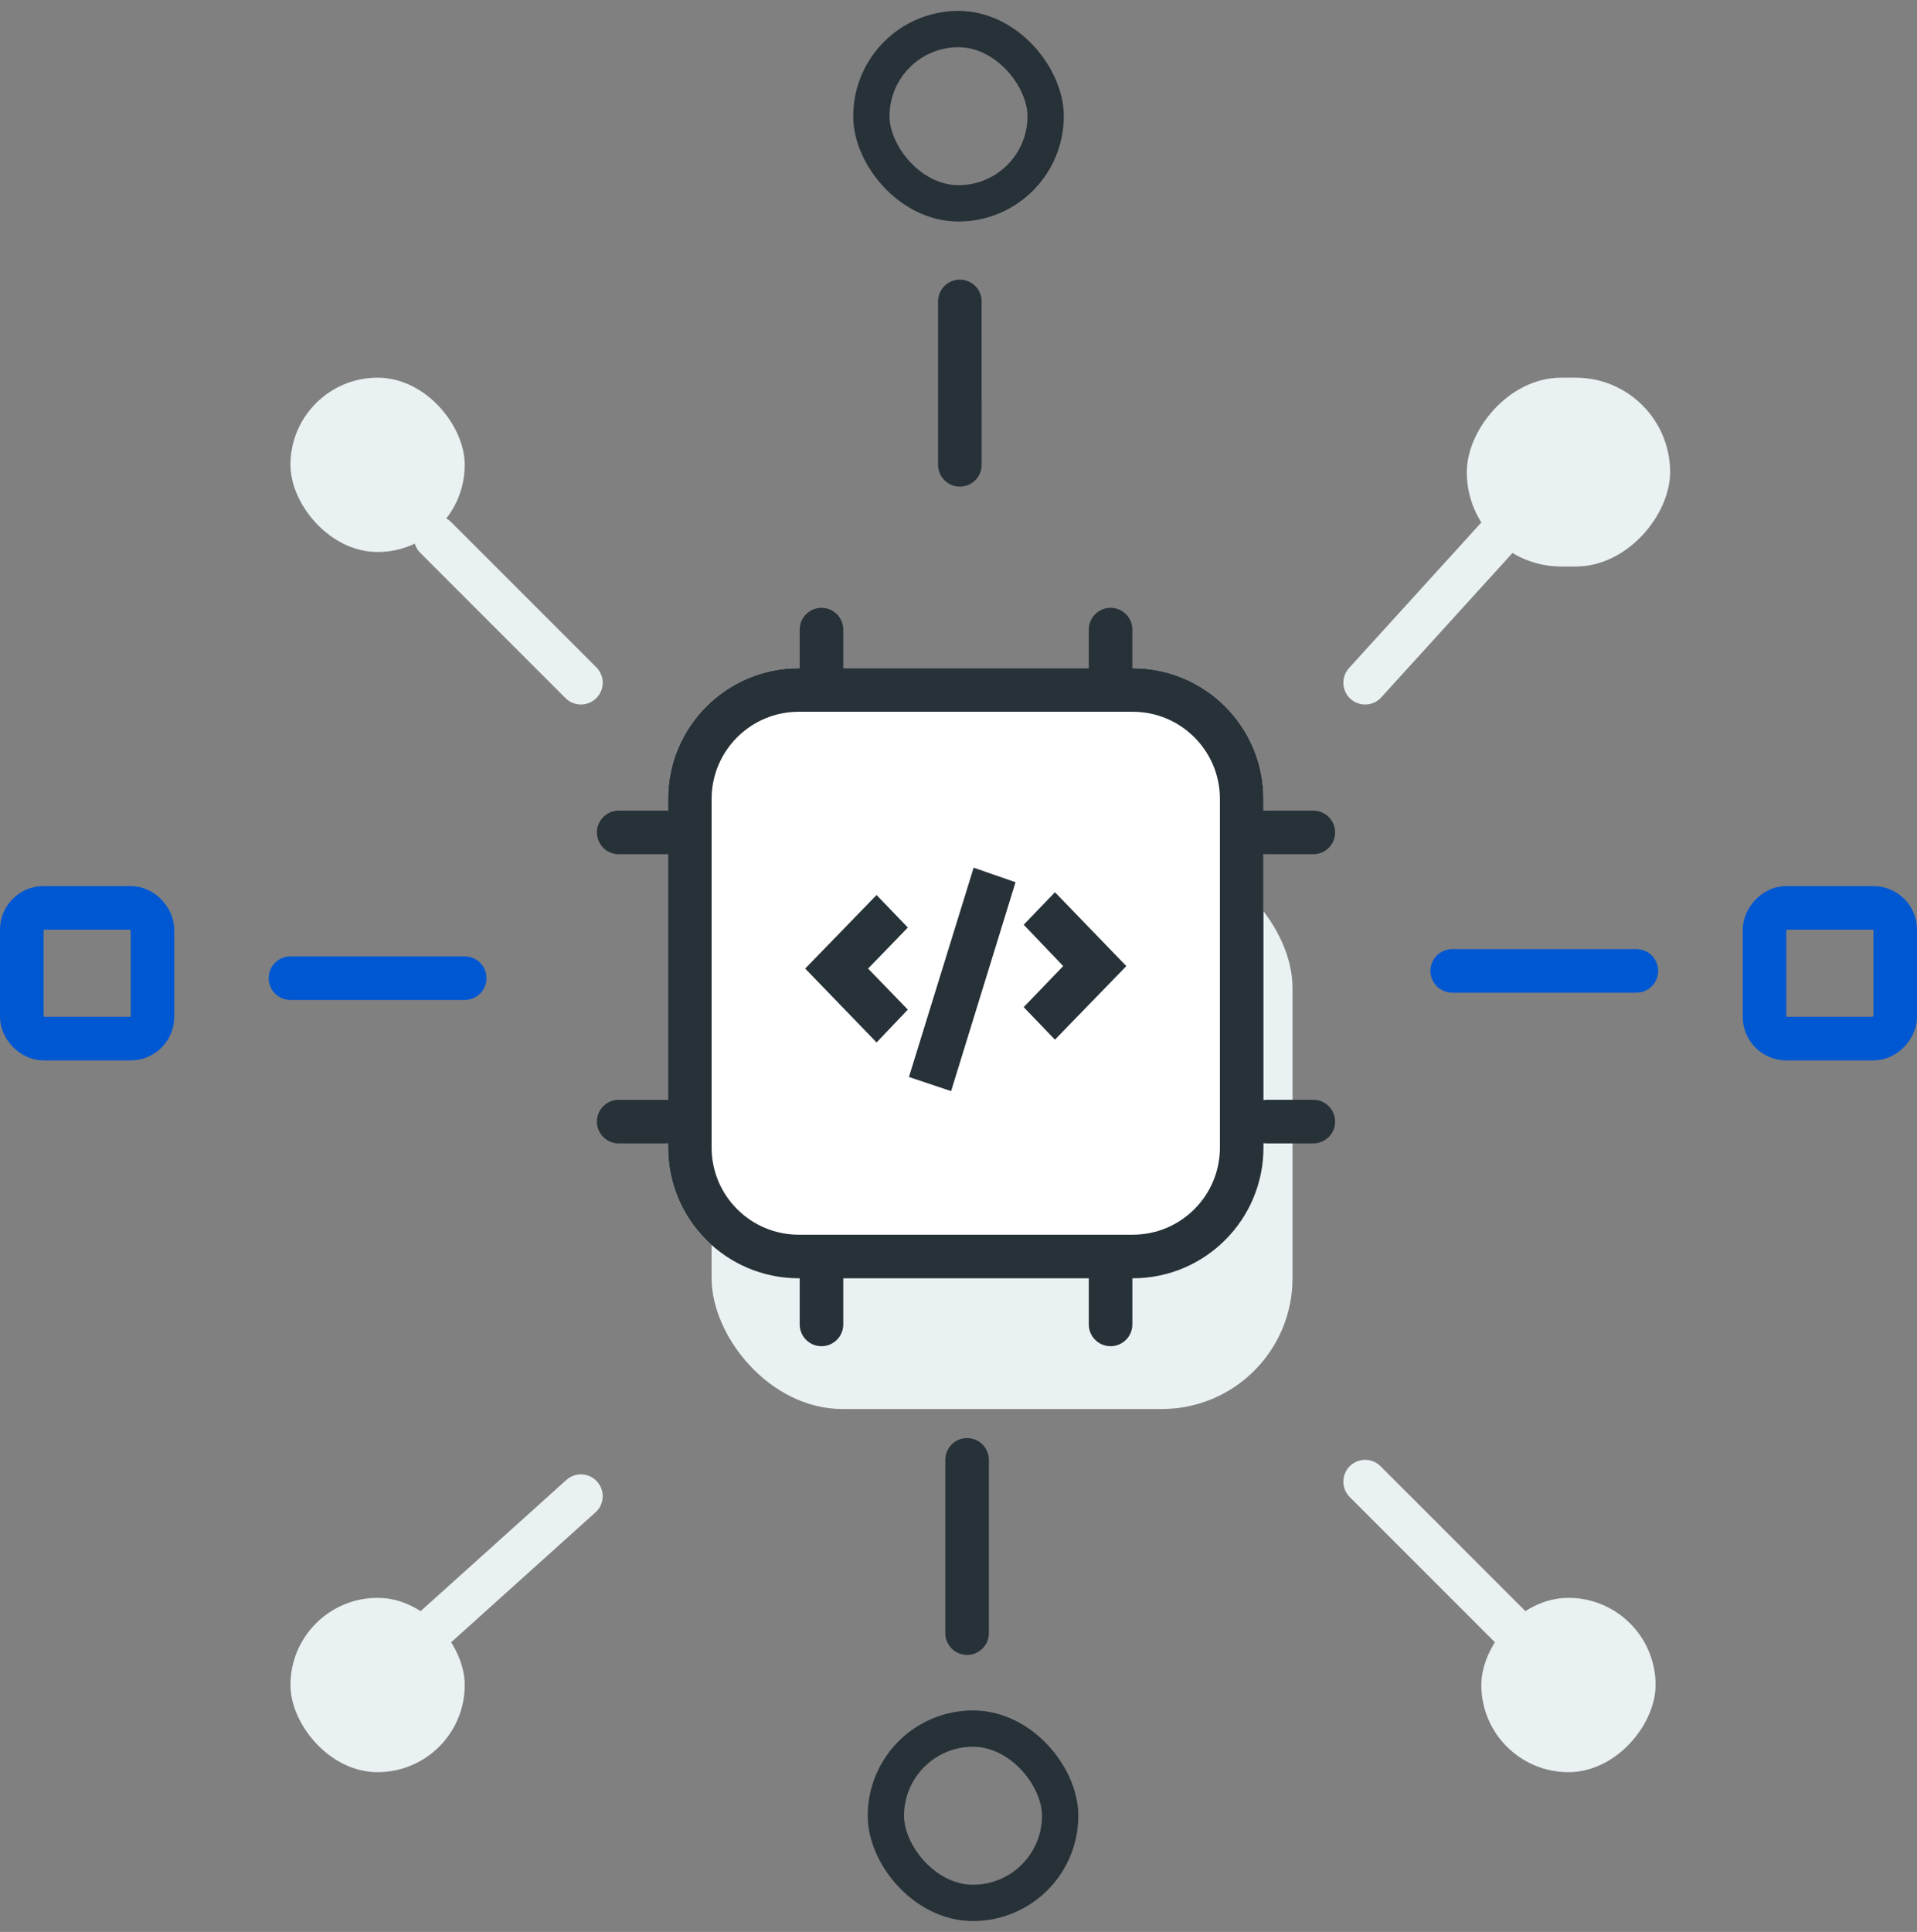 <svg width="132" height="133" viewBox="0 0 132 133" fill="none" xmlns="http://www.w3.org/2000/svg">
<rect x="0" y="0" width="132" height="133" fill="#808080" stroke="none"/>
<rect x="49" y="59" width="40" height="38" rx="9" fill="#EAF1F2"/>
<rect x="-1.5" y="1.5" width="9" height="9" rx="1.5" transform="matrix(-1 0 0 1 129 61)" stroke="#0057D2" stroke-width="3"/>
<rect x="1.5" y="62.5" width="9" height="9" rx="1.5" stroke="#0057D2" stroke-width="3"/>
<rect x="60" y="2" width="12" height="12" rx="6" stroke="#273138" stroke-width="2.5"/>
<rect x="61" y="119" width="12" height="12" rx="6" stroke="#273138" stroke-width="2.5"/>
<path d="M99.996 66.839L112.676 66.839" stroke="#0057D2" stroke-width="3" stroke-linecap="round"/>
<rect width="14" height="13" rx="6.5" transform="matrix(-1 0 0 1 115 26)" fill="#EAF1F2"/>
<rect width="12" height="12" rx="6" transform="matrix(-1 0 0 1 114 110)" fill="#EAF1F2"/>
<rect x="20" y="26" width="12" height="12" rx="6" fill="#EAF1F2"/>
<rect x="20" y="110" width="12" height="12" rx="6" fill="#EAF1F2"/>
<path d="M94 47L104 36" stroke="#EAF1F2" stroke-width="3" stroke-linecap="round"/>
<path d="M94 102L104 112" stroke="#EAF1F2" stroke-width="3" stroke-linecap="round"/>
<path d="M40 47L30 37" stroke="#EAF1F2" stroke-width="3" stroke-linecap="round"/>
<path d="M40 103L30 112" stroke="#EAF1F2" stroke-width="3" stroke-linecap="round"/>
<path d="M32 67.339H20" stroke="#0057D2" stroke-width="3" stroke-linecap="round"/>
<path d="M66.591 100.5L66.591 112.428" stroke="#273138" stroke-width="3" stroke-linecap="round"/>
<path d="M66.094 32L66.093 20.75" stroke="#273138" stroke-width="3" stroke-linecap="round"/>
<path d="M54.129 80.514L54.129 84.578" stroke="#E7E7E7" stroke-width="3" stroke-linecap="round"/>
<path d="M79.329 80.514L79.329 84.578" stroke="#E7E7E7" stroke-width="3" stroke-linecap="round"/>
<path d="M60.444 51.847L60.552 51.741L60.444 51.634L58.925 50.131L58.821 50.028L58.715 50.131L54.578 54.189L54.469 54.296L54.578 54.403L58.715 58.478L58.821 58.583L58.926 58.478L60.445 56.958L60.552 56.851L60.444 56.745L57.952 54.296L60.444 51.847ZM70.165 48.609L70.229 48.474L70.093 48.41L68.173 47.512L68.037 47.449L67.973 47.584L62.423 59.361L62.358 59.499L62.497 59.562L64.434 60.442L64.569 60.504L64.632 60.37L70.165 48.609ZM77.573 54.248L77.682 54.141L77.573 54.034L73.437 49.959L73.331 49.855L73.226 49.959L71.707 51.461L71.6 51.567L71.707 51.674L74.183 54.141L71.707 56.59L71.6 56.697L71.707 56.803L73.226 58.306L73.331 58.41L73.436 58.306L77.573 54.248Z" fill="#E7E7E7" stroke="#E7E7E7" stroke-width="0.3"/>
<path d="M46 55C46 50.029 50.029 46 55 46H78C82.971 46 87 50.029 87 55V79C87 83.971 82.971 88 78 88H55C50.029 88 46 83.971 46 79V55Z" fill="white"/>
<path fill-rule="evenodd" clip-rule="evenodd" d="M78 49H55C51.686 49 49 51.686 49 55V79C49 82.314 51.686 85 55 85H78C81.314 85 84 82.314 84 79V55C84 51.686 81.314 49 78 49ZM55 46C50.029 46 46 50.029 46 55V79C46 83.971 50.029 88 55 88H78C82.971 88 87 83.971 87 79V55C87 50.029 82.971 46 78 46H55Z" fill="#273138"/>
<path d="M45.812 57.306L42.602 57.306" stroke="#273138" stroke-width="3" stroke-linecap="round"/>
<path d="M90.432 57.305L87.222 57.305" stroke="#273138" stroke-width="3" stroke-linecap="round"/>
<path d="M45.812 77.214L42.602 77.214" stroke="#273138" stroke-width="3" stroke-linecap="round"/>
<path d="M90.432 77.213L87.222 77.213" stroke="#273138" stroke-width="3" stroke-linecap="round"/>
<path d="M56.565 87.965L56.565 91.175" stroke="#273138" stroke-width="3" stroke-linecap="round"/>
<path d="M56.565 43.344L56.565 46.554" stroke="#273138" stroke-width="3" stroke-linecap="round"/>
<path d="M76.471 87.965L76.471 91.175" stroke="#273138" stroke-width="3" stroke-linecap="round"/>
<path d="M76.471 43.344L76.471 46.554" stroke="#273138" stroke-width="3" stroke-linecap="round"/>
<path d="M62.1 63.992L62.235 63.853L62.101 63.714L60.501 62.052L60.358 61.903L60.214 62.052L55.856 66.54L55.721 66.679L55.856 66.818L60.214 71.326L60.358 71.476L60.502 71.325L62.102 69.644L62.234 69.505L62.1 69.367L59.496 66.679L62.1 63.992ZM77.144 66.647L77.278 66.508L77.144 66.368L72.787 61.861L72.642 61.712L72.499 61.861L70.899 63.523L70.766 63.661L70.899 63.8L73.487 66.507L70.899 69.195L70.766 69.334L70.899 69.473L72.499 71.135L72.642 71.284L72.786 71.135L77.144 66.647Z" fill="#273138" stroke="#273138" stroke-width="0.4"/>
<path d="M69.622 61.045L69.679 60.86L69.497 60.797L67.369 60.057L67.173 59.989L67.112 60.187L62.894 73.828L62.836 74.014L63.021 74.076L65.165 74.795L65.36 74.86L65.42 74.664L69.622 61.045Z" fill="#273138" stroke="#273138" stroke-width="0.4"/>
</svg>
